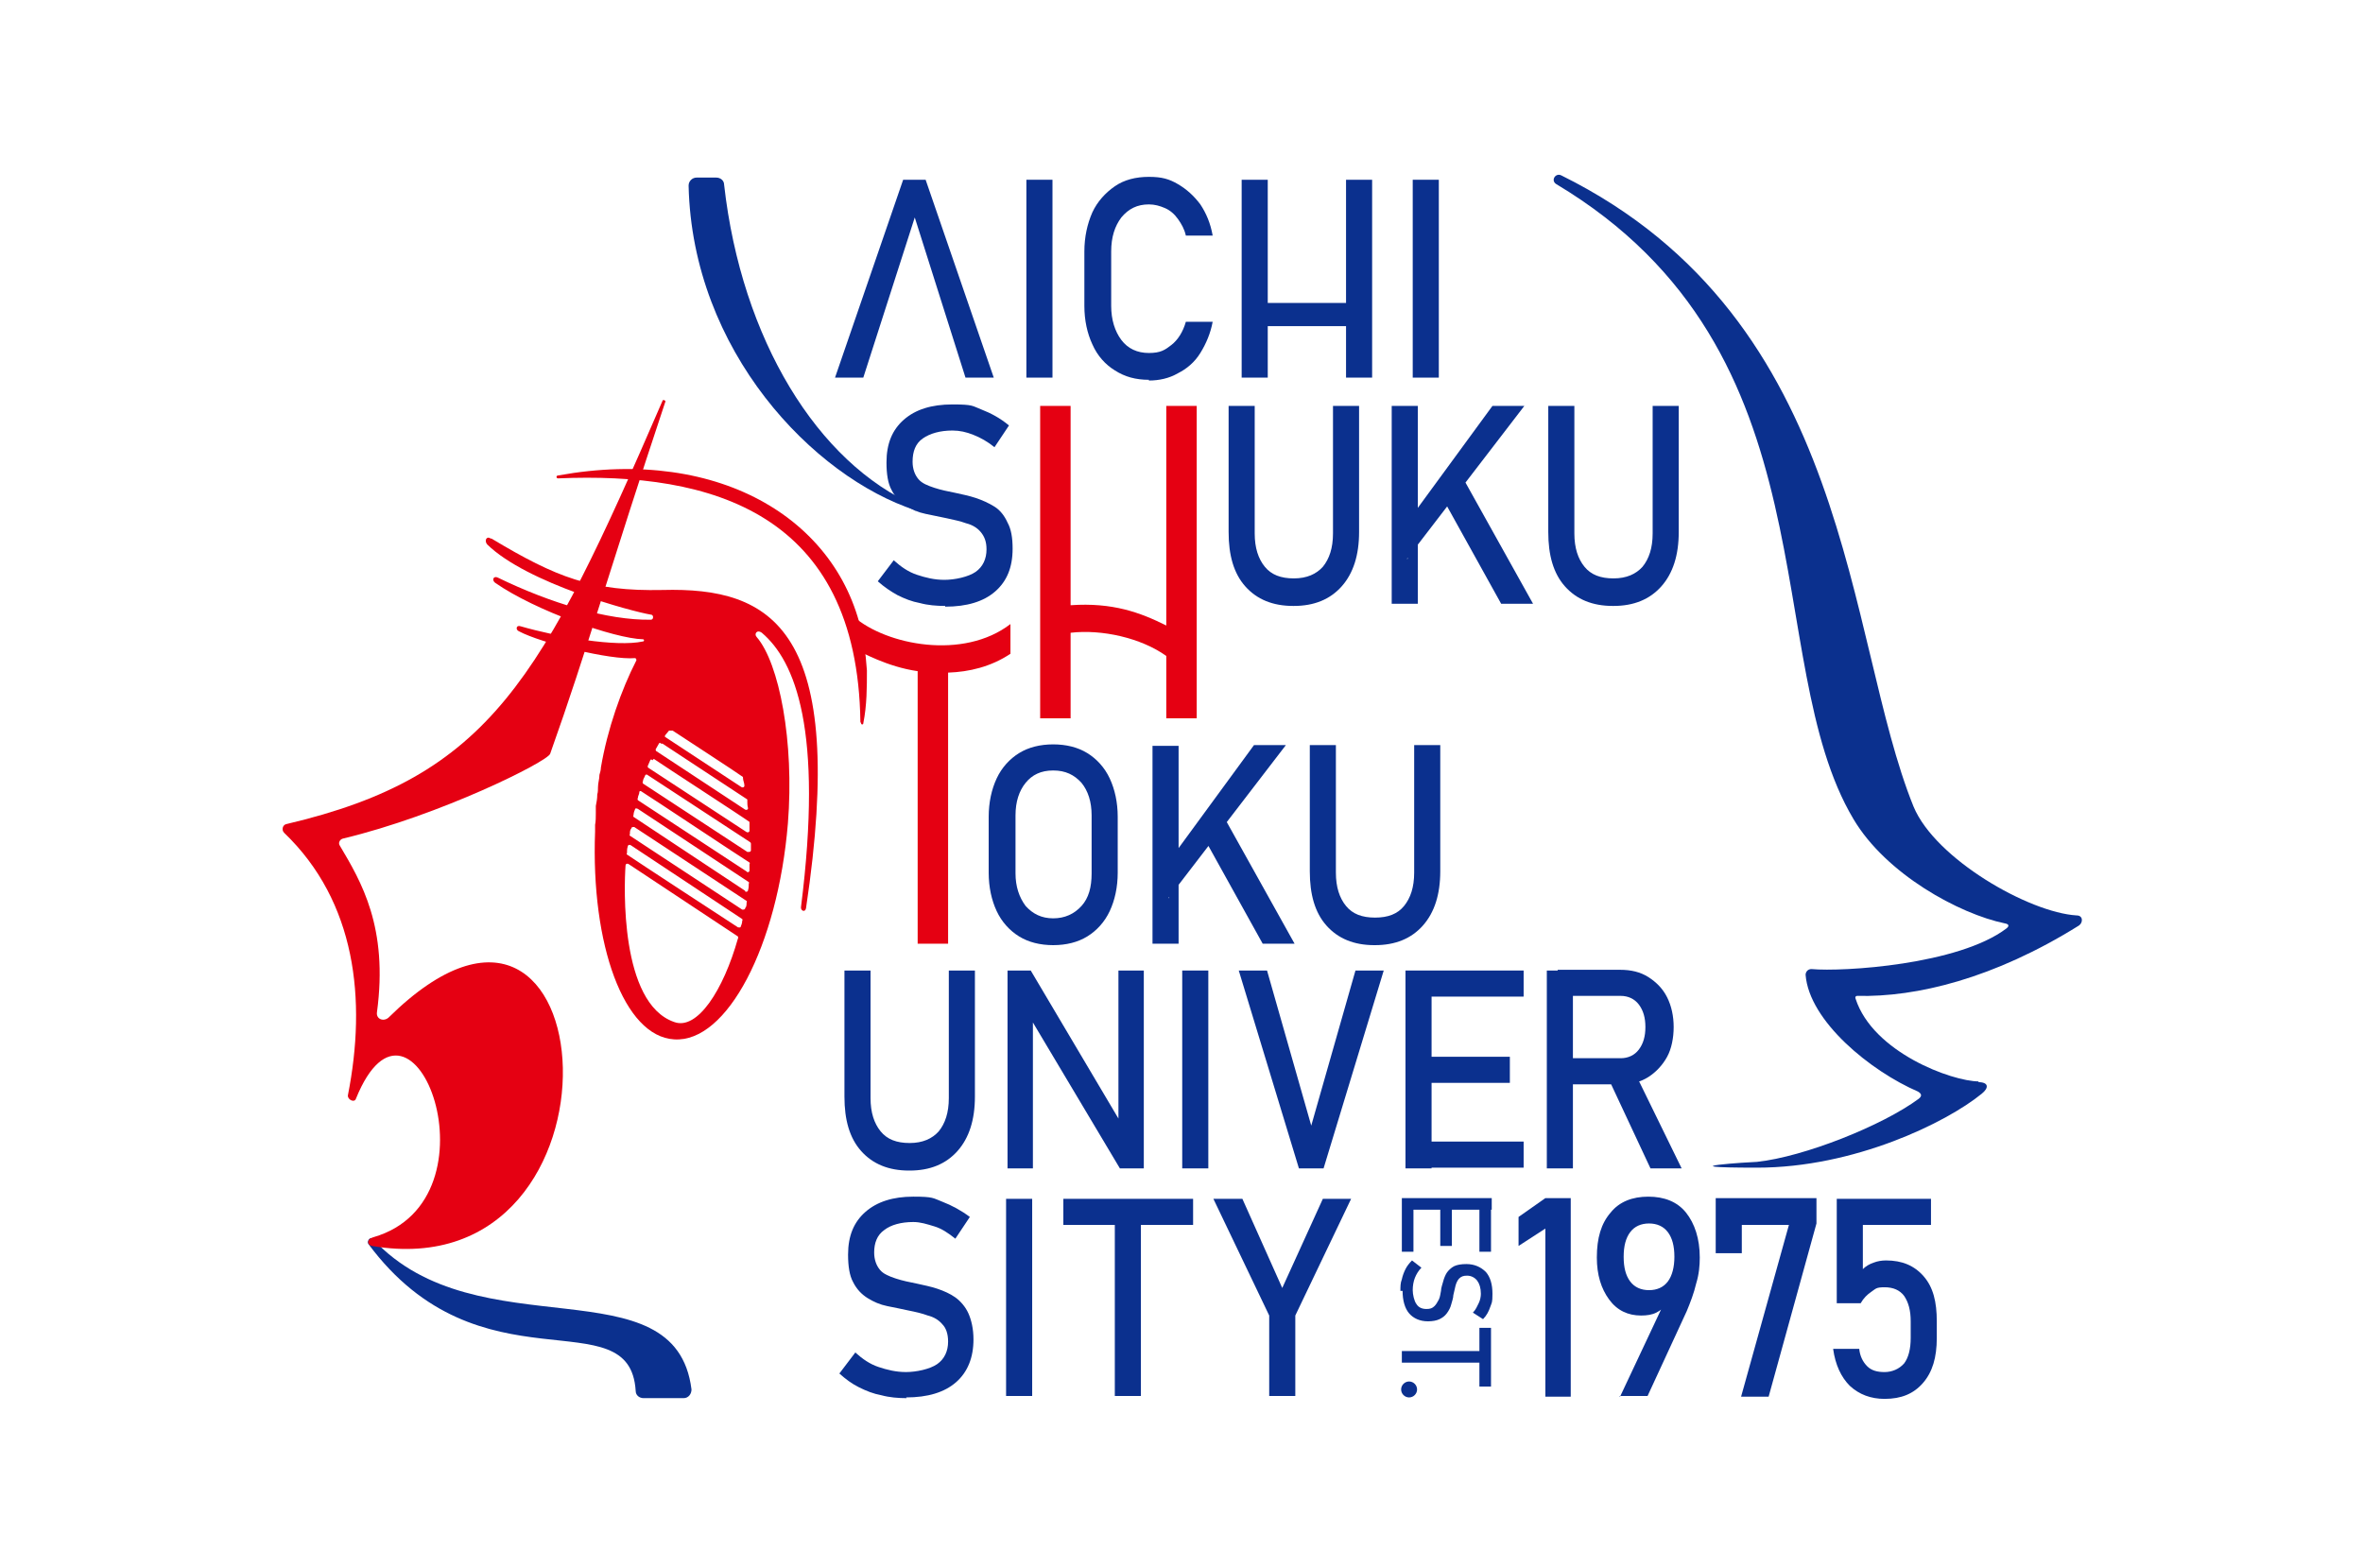<?xml version="1.0" encoding="UTF-8"?>
<svg id="_レイヤー_2" xmlns="http://www.w3.org/2000/svg" version="1.1" viewBox="0 0 326 216.3">
  <!-- Generator: Adobe Illustrator 29.1.0, SVG Export Plug-In . SVG Version: 2.1.0 Build 142)  -->
  <defs>
    <style>
      .st0 {
        fill: #0b308e;
      }

      .st1 {
        fill: none;
      }

      .st2 {
        fill: #e50012;
      }
    </style>
  </defs>
  <g id="_レイヤー_1-2">
    <path class="st0" d="M88.8,192.9c-.6,0-1.1-.4-1.1-1-.8-13-21.5.5-36.9-20.3-.2-.4.3-1.1.7-.6,0,0,0,0,0,0,14.4,15.5,41.7,3.1,43.9,20.7,0,.6-.4,1.2-1.1,1.2h-5.5Z"/>
    <path class="st2" d="M67.7,74.3c-.6-.4-.9.3-.5.8,5.5,5.4,20.1,9.3,22.6,9.7.4,0,.4.7,0,.7-6,.1-13.9-2.3-21.1-5.8-.6-.3-.9.3-.4.7,5.6,3.9,16.5,7.7,20.4,7.8.2,0,.2.3,0,.3-3.7.8-11.7-.6-16.9-2.1-.6-.2-.7.5-.2.7,3,1.6,12.6,4,16,3.7.1,0,.2.1.2.3-2.1,4.1-4,9.5-4.9,14.8,0,.3-.1.7-.2,1,0,.6-.2,1.1-.2,1.7,0,.3,0,.7-.1,1,0,.6-.1,1.1-.2,1.6,0,.2,0,.5,0,.7,0,0,0,.2,0,.3,0,.5,0,1.1-.1,1.6,0,.3,0,.6,0,.9-.6,15.7,4,28.3,10.9,28.7,7.3.5,14.3-12.9,15.7-29.8.9-11.3-1.2-22.1-4.3-25.7-.4-.4,0-1.1.7-.6,4.6,3.9,8.5,13.4,5.4,37.9,0,.5.6.7.7.1,5.8-38.6-4.7-44.3-19.8-43.9-9.7.2-14.6-1.7-23.6-7.1M92.8,100.8c1.2.8,8.9,5.8,9.7,6.4,0,0,0,0,0,.1,0,.4.2.7.2,1.1,0,.2-.2.3-.4.2l-10.5-6.9c-.1,0-.1-.2,0-.3.2-.2.3-.4.5-.6,0,0,.2,0,.3,0M91.4,102.6l11.7,7.7c0,0,0,0,0,.2,0,.3,0,.7.1,1,0,.2-.2.3-.4.2l-12.3-8.1c0,0-.1-.2,0-.3.1-.2.3-.5.4-.7s.2-.1.3,0M90.2,104.7c1.6,1.1,12.1,7.9,13.2,8.7,0,0,0,.1,0,.2,0,.3,0,.7,0,1,0,.2-.2.3-.4.2l-13.6-8.9c0,0-.1-.2,0-.3.1-.2.2-.5.3-.7,0-.1.2-.2.3,0M93,141c-7.5-2.6-6.9-18.8-6.7-21.6,0-.2.2-.3.4-.2l15.1,10c0,0,.1.2,0,.3-2,7.1-5.6,12.7-8.8,11.5M101.9,128c-2-1.3-14.1-9.2-15.4-10.1,0,0-.1-.1,0-.2,0-.3,0-.6.1-.9,0-.2.2-.3.4-.2l15.4,10.2c0,0,.1.2,0,.2,0,.3-.1.6-.2.8,0,.2-.2.2-.3.1M102.4,125.5l-15.5-10.2c0,0-.1-.1,0-.2,0-.3,0-.6.2-.8,0-.2.2-.2.4-.2l15.5,10.2c0,0,.1.1,0,.2,0,.3,0,.6-.2.8,0,.2-.2.2-.4.2M102.8,122.9l-15.4-10.2c0,0-.1-.2,0-.2,0-.3.1-.6.2-.8,0-.2.2-.2.4-.1l15.3,10.1c0,0,.1.1,0,.2,0,.3,0,.6-.1.9,0,.2-.2.3-.4.2M103.1,120.3l-15.1-9.9c0,0-.1-.2,0-.3,0-.3.2-.5.2-.8,0-.2.2-.2.3-.1,1.9,1.2,13.6,9,14.9,9.8,0,0,.1.1,0,.2,0,.3,0,.6,0,.9,0,.2-.2.3-.4.2M103.2,117.6l-14.5-9.5c0,0-.1-.2,0-.3,0-.3.2-.5.3-.8,0-.1.2-.2.3-.1l14.2,9.3c0,0,.1.1.1.2,0,.3,0,.6,0,.9,0,.2-.2.3-.4.2"/>
    <path class="st2" d="M118.7,99.6c-.4-28.9-20.6-34.5-41.7-33.6-.3,0-.3-.4,0-.4,22.5-4.1,39.5,6.4,42.2,23.3.2,1.2.3,2.3.4,3.6,0,2.3,0,4.8-.5,7.3,0,.2-.3.2-.3,0"/>
    <path class="st2" d="M91.8,55.4c-7.7,23.1-10.7,34-15.9,48.6-.4,1.1-15.2,8.5-28.6,11.7-.4.1-.7.6-.4,1,2.9,4.9,6.7,11.2,5.1,23-.1.9.9,1.3,1.6.7,30.2-29.8,34.7,37.8-2.3,31.5-.6-.1-.8-.9.2-1.2,18-5.2,5.4-38.4-2.4-19.1-.2.6-1.2.1-1.1-.5,2.6-13.2,1.1-26.7-8.8-36.2-.4-.4-.2-1.1.3-1.2,28.1-6.6,35.2-19.8,51.9-58.4,0-.2.5-.1.4.2"/>
    <polygon class="st0" points="115.2 52.1 124.6 24.8 127.7 24.8 137.1 52.1 133.2 52.1 126.2 30 119.1 52.1 115.2 52.1"/>
    <rect class="st0" x="141.6" y="24.8" width="3.6" height="27.3"/>
    <path class="st0" d="M158.5,52.4c-1.8,0-3.3-.4-4.7-1.3-1.3-.8-2.4-2-3.1-3.6-.7-1.5-1.1-3.3-1.1-5.3v-7.5c0-2,.4-3.8,1.1-5.4.7-1.5,1.8-2.7,3.1-3.6s2.9-1.3,4.7-1.3,2.8.3,4,1,2.2,1.6,3.1,2.8c.8,1.2,1.4,2.6,1.7,4.3h-3.7c-.2-.9-.6-1.6-1.1-2.3s-1.1-1.2-1.8-1.5-1.4-.5-2.2-.5c-1.6,0-2.8.6-3.8,1.8-.9,1.2-1.4,2.7-1.4,4.7v7.5c0,1.9.5,3.5,1.4,4.7s2.2,1.8,3.8,1.8,2.2-.4,3.1-1.1,1.6-1.8,2-3.2h3.7c-.3,1.6-.9,3-1.7,4.3s-1.9,2.2-3.1,2.8c-1.2.7-2.6,1-4,1"/>
    <path class="st0" d="M171.3,24.8h3.6v27.3h-3.6s0-27.3,0-27.3ZM173.5,41.8h14.1v3.2h-14.1v-3.2ZM185.7,24.8h3.6v27.3h-3.6s0-27.3,0-27.3Z"/>
    <rect class="st0" x="194.9" y="24.8" width="3.6" height="27.3"/>
    <path class="st0" d="M130.4,83.6c-1.2,0-2.4-.1-3.5-.4-1.1-.2-2.1-.6-3.1-1.1-.9-.5-1.8-1.1-2.7-1.9l2.2-2.9c1,.9,2,1.6,3.2,2,1.2.4,2.4.7,3.8.7s3.3-.4,4.3-1.1c1-.7,1.5-1.8,1.5-3.1h0c0-1.1-.3-1.8-.8-2.4-.5-.6-1.2-1-2-1.2-.8-.3-1.8-.5-2.7-.7-1-.2-1.9-.4-2.9-.6-1-.2-1.9-.6-2.7-1.1s-1.5-1.2-2-2.2c-.5-.9-.7-2.2-.7-3.8h0c0-2.6.8-4.5,2.4-5.9,1.6-1.4,3.8-2.1,6.7-2.1s2.7.2,4,.7,2.6,1.2,3.8,2.2l-2,3c-1-.8-1.9-1.3-2.9-1.7-1-.4-1.9-.6-2.9-.6-1.7,0-3.1.4-4.1,1.1-1,.7-1.4,1.8-1.4,3.2h0c0,1,.3,1.8.8,2.4s1.3.9,2.2,1.2c.9.3,1.9.5,2.9.7.9.2,1.9.4,2.8.7.9.3,1.8.7,2.6,1.2s1.4,1.3,1.8,2.2c.5.9.7,2.1.7,3.6h0c0,2.6-.8,4.5-2.4,5.9-1.6,1.4-3.9,2.1-6.9,2.1"/>
    <path class="st2" d="M165.1,56v43.1h-4.2v-8.6c-3.5-2.5-8.9-3.7-13.2-3.2v11.8h-4.2v-43.1h4.2v27.5c5.8-.4,9.6,1,13.2,2.8v-30.3h4.2Z"/>
    <path class="st0" d="M178.4,83.6c-2.8,0-5-.9-6.6-2.7-1.6-1.8-2.3-4.3-2.3-7.5v-17.4h3.6v17.6c0,2,.5,3.5,1.4,4.6.9,1.1,2.2,1.6,4,1.6s3.1-.6,4-1.6c.9-1.1,1.4-2.6,1.4-4.6v-17.6h3.6v17.4c0,3.2-.8,5.7-2.4,7.5s-3.8,2.7-6.6,2.7"/>
    <path class="st0" d="M192,56h3.6v27.3h-3.6v-27.3ZM194.2,77.1l.5-5.8,11.2-15.3h4.4l-16.2,21.1h0ZM207.1,83.3l-8.1-14.6,2.8-2.8,9.7,17.4h-4.4Z"/>
    <path class="st0" d="M222.5,83.6c-2.8,0-5-.9-6.6-2.7-1.6-1.8-2.3-4.3-2.3-7.5v-17.4h3.6v17.6c0,2,.5,3.5,1.4,4.6.9,1.1,2.2,1.6,4,1.6s3.1-.6,4-1.6c.9-1.1,1.4-2.6,1.4-4.6v-17.6h3.6v17.4c0,3.2-.8,5.7-2.4,7.5s-3.8,2.7-6.6,2.7"/>
    <path class="st0" d="M145.3,130.4c-1.8,0-3.4-.4-4.7-1.2-1.3-.8-2.4-2-3.1-3.5s-1.1-3.3-1.1-5.3v-7.7c0-2,.4-3.8,1.1-5.3.7-1.5,1.8-2.7,3.1-3.5,1.3-.8,2.9-1.2,4.7-1.2s3.4.4,4.7,1.2c1.3.8,2.4,2,3.1,3.5s1.1,3.3,1.1,5.3v7.7c0,2-.4,3.8-1.1,5.3s-1.8,2.7-3.1,3.5c-1.3.8-2.9,1.2-4.7,1.2M145.3,126.7c1.6,0,2.9-.6,3.9-1.7,1-1.1,1.4-2.6,1.4-4.5v-8c0-1.9-.5-3.4-1.4-4.5-1-1.1-2.2-1.7-3.9-1.7s-2.9.6-3.8,1.7-1.4,2.6-1.4,4.5v8c0,1.8.5,3.3,1.4,4.5,1,1.1,2.2,1.7,3.8,1.7"/>
    <path class="st0" d="M159,102.9h3.6v27.3h-3.6s0-27.3,0-27.3ZM161.3,123.9l.5-5.8,11.2-15.3h4.4l-16.2,21.1ZM174.2,130.2l-8.1-14.6,2.8-2.8,9.7,17.4h-4.4Z"/>
    <path class="st0" d="M189.6,130.4c-2.8,0-5-.9-6.6-2.7-1.6-1.8-2.3-4.3-2.3-7.5v-17.4h3.6v17.6c0,2,.5,3.5,1.4,4.6.9,1.1,2.2,1.6,4,1.6s3.1-.5,4-1.6,1.4-2.6,1.4-4.6v-17.6h3.6v17.4c0,3.2-.8,5.7-2.4,7.5-1.6,1.8-3.8,2.7-6.6,2.7"/>
    <path class="st0" d="M125.4,161.5c-2.8,0-5-.9-6.6-2.7-1.6-1.8-2.3-4.3-2.3-7.5v-17.4h3.6v17.6c0,2,.5,3.5,1.4,4.6s2.2,1.6,4,1.6,3.1-.6,4-1.6c.9-1.1,1.4-2.6,1.4-4.6v-17.6h3.6v17.4c0,3.2-.8,5.7-2.4,7.5s-3.8,2.7-6.6,2.7"/>
    <polygon class="st0" points="139 161.2 139 133.9 142.2 133.9 154.7 155 154.3 155.5 154.3 133.9 157.8 133.9 157.8 161.2 154.5 161.2 142.1 140.4 142.5 139.9 142.5 161.2 139 161.2"/>
    <rect class="st0" x="163.1" y="133.9" width="3.6" height="27.3"/>
    <polygon class="st0" points="179.2 161.2 170.9 133.9 174.8 133.9 180.9 155.3 187 133.9 190.9 133.9 182.6 161.2 179.2 161.2"/>
    <path class="st0" d="M193.9,133.9h3.6v27.3h-3.6v-27.3ZM195.6,133.9h14.6v3.6h-14.6v-3.6ZM195.6,145.8h12.7v3.6h-12.7v-3.6ZM195.6,157.5h14.6v3.6h-14.6v-3.6Z"/>
    <path class="st0" d="M213.4,133.9h3.6v27.3h-3.6v-27.3h0ZM214.9,149.6v-3.6h8.7c1,0,1.9-.4,2.5-1.2.6-.8.9-1.8.9-3.1s-.3-2.3-.9-3.1c-.6-.8-1.5-1.2-2.5-1.2h-8.7v-3.6h8.6c1.5,0,2.8.3,3.9,1s2,1.6,2.6,2.8c.6,1.2.9,2.6.9,4.1s-.3,3-.9,4.1-1.5,2.1-2.6,2.8c-1.1.7-2.4,1-3.9,1h-8.6ZM227.7,161.2l-5.8-12.4,3.6-.9,6.5,13.3h-4.2Z"/>
    <path class="st2" d="M139.4,86v4.2c-2.7,1.8-5.7,2.5-8.6,2.6h0v37.4h-4.2v-37.6c-4.2-.6-7.7-2.6-8.8-3.1v-4.4c4.5,3.9,15.1,6,21.6,1"/>
    <path class="st0" d="M126.3,70.4c-14.1-4.6-30.8-22-31.3-44.8,0-.6.5-1.1,1.1-1.1h2.7c.6,0,1.1.4,1.1,1,2.4,21.3,12.9,38.4,26.5,44.3.4.2.2.8-.3.6"/>
    <path class="st0" d="M272.9,149.3c1.5,0,1.5.8.5,1.6-4.9,4-17.6,10.2-31,10.2s-.6-.8,0-.8c6.5-.7,17.3-5,22.3-8.7.5-.4.4-.7-.1-1-6.5-2.8-15-9.7-15.5-16.1,0-.4.3-.8.8-.8,4.4.4,20.3-.6,26.9-5.6.4-.3.4-.6-.2-.7-6.3-1.3-16.4-6.8-20.9-14.4-13.1-22-2.2-64.4-41-87.6-.8-.5-.1-1.6.7-1.2,40.4,20,39.1,63.7,48.6,87.1,3,7.2,15.9,14.6,22.5,15,.9,0,.9,1,.3,1.4-11.7,7.3-22.4,9.9-30.6,9.7-.2,0-.3.2-.2.4,2.4,7.4,13.3,11.4,17,11.4"/>
    <path class="st0" d="M125.1,192.9c-1.2,0-2.4-.1-3.5-.4-1.1-.2-2.1-.6-3.1-1.1s-1.8-1.1-2.7-1.9l2.2-2.9c1,.9,2,1.6,3.2,2,1.2.4,2.4.7,3.8.7s3.3-.4,4.3-1.1c1-.7,1.5-1.8,1.5-3.1h0c0-1.1-.3-1.9-.8-2.4-.5-.6-1.2-1-2-1.2-.8-.3-1.7-.5-2.7-.7-.9-.2-1.9-.4-2.9-.6-1-.2-1.9-.6-2.7-1.1-.8-.5-1.5-1.2-2-2.2-.5-.9-.7-2.2-.7-3.8h0c0-2.6.8-4.5,2.4-5.9,1.6-1.4,3.8-2.1,6.6-2.1s2.7.2,4,.7,2.6,1.2,3.8,2.1l-2,3c-1-.8-1.9-1.4-2.9-1.7s-1.9-.6-2.9-.6c-1.7,0-3.1.4-4,1.1-1,.7-1.4,1.8-1.4,3.1h0c0,1,.3,1.8.8,2.4s1.3.9,2.2,1.2c.9.3,1.9.5,2.9.7.9.2,1.9.4,2.8.7s1.8.7,2.5,1.2,1.4,1.3,1.8,2.2.7,2.1.7,3.6h0c0,2.5-.8,4.5-2.4,5.9-1.6,1.4-3.9,2.1-6.9,2.1"/>
    <rect class="st0" x="138.8" y="165.4" width="3.6" height="27.2"/>
    <path class="st0" d="M146.7,165.4h17.9v3.6h-17.9v-3.6ZM153.8,167.6h3.6v25h-3.6v-25Z"/>
    <polygon class="st0" points="186.4 165.4 178.7 181.5 178.7 192.6 175.1 192.6 175.1 181.5 167.4 165.4 171.4 165.4 176.9 177.7 182.5 165.4 186.4 165.4"/>
    <polygon class="st0" points="216.7 165.3 216.7 192.7 213.2 192.7 213.2 169.5 209.5 171.9 209.5 167.9 213.2 165.3 216.7 165.3"/>
    <path class="st0" d="M223.5,192.7l6.4-13.6v.7c-.3.6-.8,1-1.4,1.3-.6.3-1.3.4-2.1.4-1.8,0-3.3-.7-4.4-2.2s-1.7-3.4-1.7-5.8h0c0-2.7.6-4.7,1.9-6.2,1.2-1.5,3-2.2,5.2-2.2s4,.7,5.2,2.2,1.9,3.6,1.9,6.2h0c0,1.1-.1,2.3-.5,3.6-.3,1.3-.8,2.6-1.3,3.8l-5.4,11.7h-3.9,0ZM227.5,178c1.1,0,2-.4,2.6-1.2.6-.8.9-2,.9-3.4h0c0-1.5-.3-2.6-.9-3.4-.6-.8-1.5-1.2-2.6-1.2s-2,.4-2.6,1.2-.9,1.9-.9,3.4h0c0,1.5.3,2.6.9,3.4s1.5,1.2,2.6,1.2"/>
    <polygon class="st0" points="250.6 165.3 250.6 168.8 244 192.7 240.2 192.7 246.8 169 240.3 169 240.3 172.9 236.7 172.9 236.7 165.3 250.6 165.3"/>
    <path class="st0" d="M260,193c-1.9,0-3.5-.6-4.8-1.8-1.2-1.2-2-2.9-2.3-5.1h0s3.6,0,3.6,0h0c.1,1,.5,1.8,1.1,2.4s1.4.8,2.4.8,2-.4,2.7-1.2c.6-.8.9-2,.9-3.5v-2.3c0-1.5-.3-2.6-.9-3.5-.6-.8-1.5-1.2-2.7-1.2s-1.2.2-1.8.6-1.1.9-1.5,1.6h-3.3v-14.4h13v3.6h-9.4v6.1c.4-.4.9-.7,1.5-.9.5-.2,1.1-.3,1.7-.3,2.2,0,3.9.7,5.2,2.2s1.8,3.5,1.8,6.2v2.3c0,2.7-.6,4.7-1.9,6.2s-3,2.2-5.3,2.2"/>
    <path class="st0" d="M193.4,165.3h12.4v1.6h-12.4v-1.6ZM193.4,166.1h1.6v6.6h-1.6v-6.6ZM198.7,166.1h1.6v5.8h-1.6v-5.8ZM204.1,166.1h1.6v6.6h-1.6v-6.6Z"/>
    <path class="st0" d="M193.2,178.1c0-.6,0-1.1.2-1.6.1-.5.3-1,.5-1.4s.5-.8.9-1.2l1.3,1c-.4.4-.7.9-.9,1.4-.2.5-.3,1.1-.3,1.7s.2,1.5.5,1.9c.3.5.8.7,1.4.7h0c.5,0,.8-.1,1.1-.4.2-.2.4-.5.6-.9s.2-.8.3-1.2c0-.4.2-.9.3-1.3.1-.4.3-.9.5-1.2s.6-.7,1-.9c.4-.2,1-.3,1.7-.3h0c1.1,0,2,.4,2.7,1.1.6.7.9,1.7.9,3s-.1,1.2-.3,1.8c-.2.6-.5,1.2-1,1.7l-1.4-.9c.4-.4.6-.9.8-1.3s.3-.9.3-1.3c0-.8-.2-1.4-.5-1.8s-.8-.7-1.4-.7h0c-.5,0-.8.1-1.1.4-.2.2-.4.6-.5,1s-.2.9-.3,1.3c0,.4-.2.9-.3,1.3s-.3.8-.6,1.2-.6.6-1,.8c-.4.2-1,.3-1.6.3h0c-1.1,0-2-.4-2.6-1.1-.6-.7-.9-1.8-.9-3.1"/>
    <path class="st0" d="M193.4,186.4h11.4v1.6h-11.4v-1.6ZM204.1,183.2h1.6v8.1h-1.6v-8.1Z"/>
    <path class="st0" d="M193.3,191.7c0-.6.5-1.1,1.1-1.1s1.1.5,1.1,1.1-.5,1.1-1.1,1.1-1.1-.5-1.1-1.1"/>
    <rect class="st1" width="326" height="216.3"/>
  </g>
</svg>